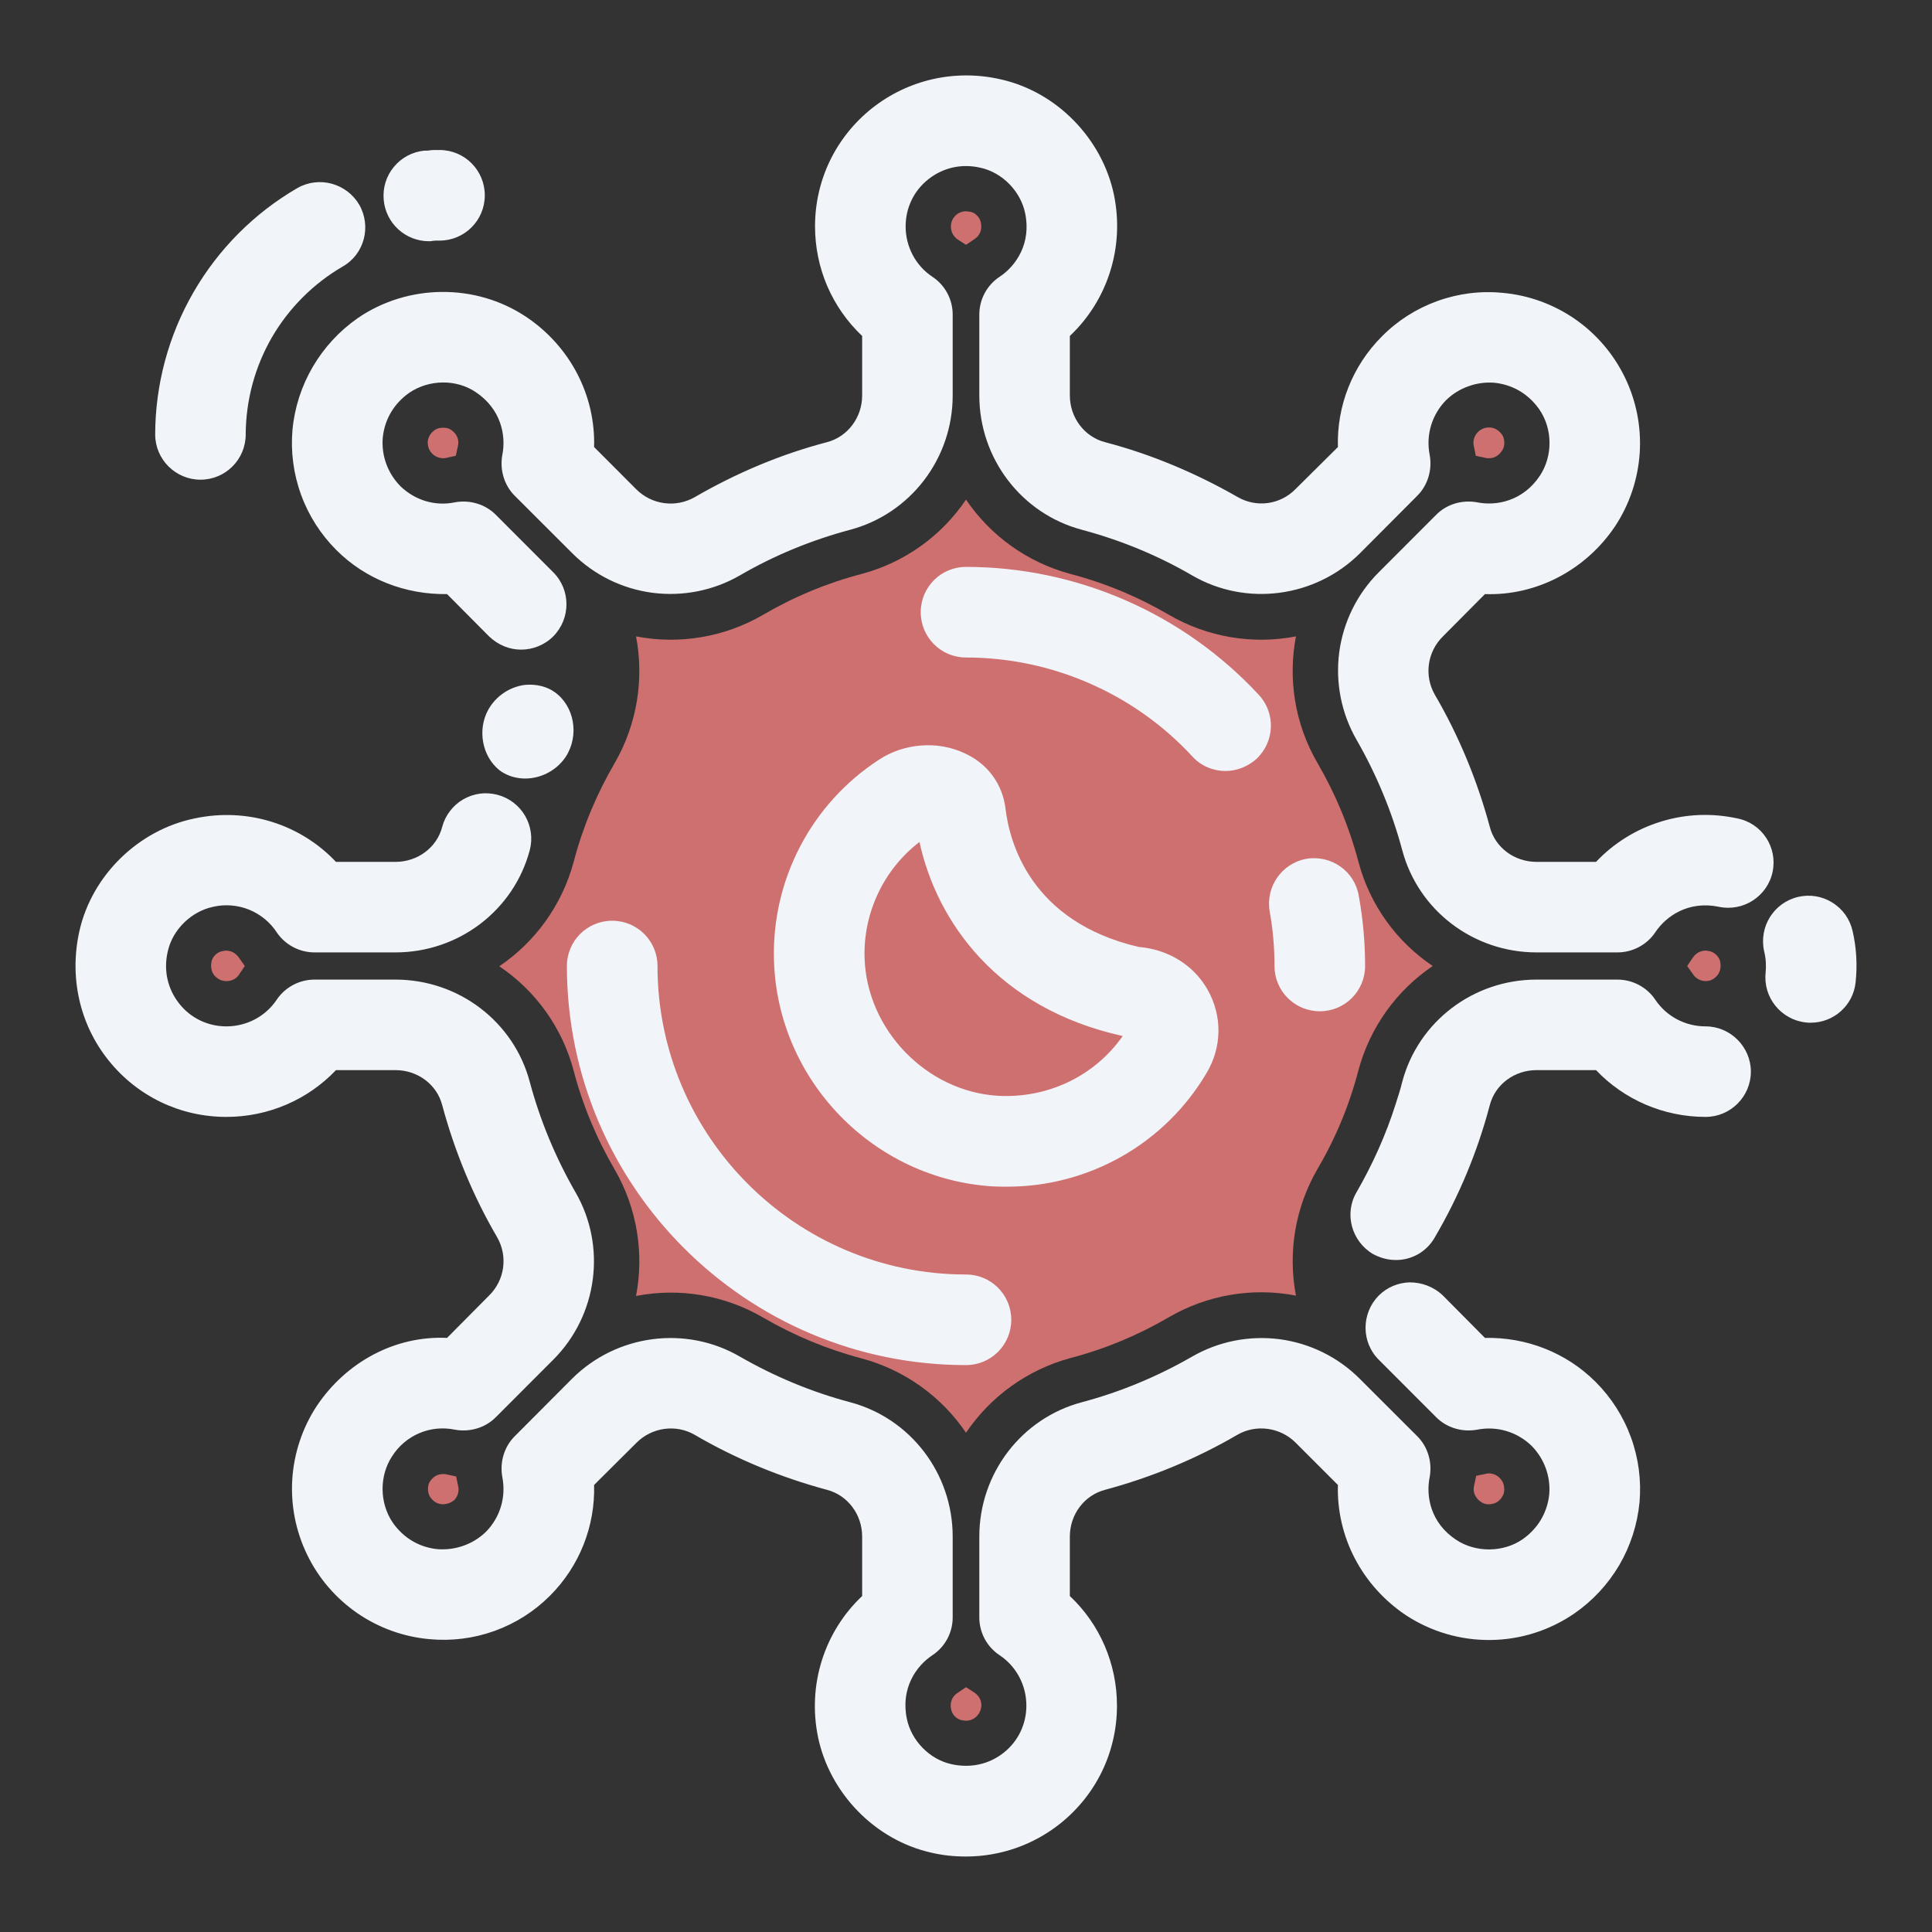 <svg width="28" height="28" viewBox="0 0 28 28" fill="none" xmlns="http://www.w3.org/2000/svg">
<rect x="0" y="0" width="28" height="28" fill="#333333" stroke="none"/>
<path d="M14 24.938C13.978 24.938 13.956 24.933 13.93 24.929C13.895 24.919 13.863 24.9 13.838 24.874C13.812 24.848 13.794 24.815 13.786 24.78C13.755 24.64 13.829 24.566 13.877 24.535L14 24.452L14.123 24.531C14.153 24.552 14.223 24.609 14.223 24.714C14.219 24.837 14.123 24.938 14 24.938ZM21.578 21.801C21.539 21.803 21.5 21.792 21.468 21.77C21.35 21.691 21.35 21.586 21.363 21.534L21.394 21.389L21.538 21.359C21.551 21.354 21.569 21.354 21.582 21.354C21.64 21.355 21.695 21.379 21.735 21.42C21.801 21.486 21.801 21.56 21.801 21.599C21.792 21.704 21.718 21.753 21.696 21.77C21.665 21.788 21.621 21.801 21.578 21.801ZM6.423 21.801C6.344 21.801 6.283 21.766 6.234 21.696C6.195 21.639 6.191 21.529 6.23 21.473C6.278 21.398 6.344 21.363 6.423 21.363C6.436 21.363 6.453 21.363 6.466 21.367L6.611 21.398L6.641 21.543C6.65 21.578 6.654 21.669 6.58 21.744C6.535 21.779 6.48 21.799 6.423 21.801ZM14 20.764C13.642 20.236 13.106 19.854 12.491 19.688C11.988 19.556 11.506 19.355 11.056 19.093C10.501 18.77 9.848 18.66 9.218 18.782C9.336 18.169 9.236 17.513 8.908 16.949C8.645 16.498 8.444 16.017 8.313 15.514C8.149 14.897 7.766 14.36 7.236 14.004C7.753 13.654 8.142 13.125 8.313 12.495C8.444 11.992 8.645 11.511 8.908 11.06C9.236 10.491 9.336 9.839 9.218 9.223C9.848 9.345 10.501 9.234 11.056 8.912C11.506 8.649 11.988 8.448 12.491 8.317C13.107 8.152 13.643 7.77 14 7.241C14.35 7.757 14.879 8.146 15.509 8.317C16.012 8.448 16.494 8.649 16.944 8.912C17.499 9.234 18.152 9.345 18.782 9.223C18.664 9.835 18.764 10.491 19.093 11.056C19.355 11.506 19.556 11.988 19.688 12.491C19.851 13.108 20.234 13.644 20.764 14C20.247 14.35 19.858 14.879 19.688 15.509C19.557 16.013 19.357 16.496 19.093 16.944C18.772 17.498 18.662 18.149 18.782 18.777C18.152 18.655 17.499 18.766 16.944 19.088C16.494 19.351 16.012 19.552 15.509 19.683C14.893 19.851 14.358 20.235 14 20.764ZM24.719 14.219C24.682 14.218 24.646 14.209 24.614 14.191C24.582 14.174 24.555 14.149 24.535 14.118L24.452 14L24.535 13.877C24.555 13.847 24.582 13.822 24.614 13.804C24.646 13.787 24.682 13.777 24.719 13.777C24.736 13.777 24.758 13.781 24.78 13.786C24.846 13.799 24.916 13.869 24.929 13.93C24.946 14.013 24.933 14.079 24.889 14.136C24.863 14.166 24.811 14.219 24.719 14.219ZM3.281 14.219C3.189 14.219 3.133 14.166 3.106 14.136C3.063 14.079 3.049 14.013 3.067 13.93C3.08 13.864 3.15 13.799 3.216 13.786C3.238 13.781 3.259 13.777 3.277 13.777C3.382 13.777 3.439 13.847 3.461 13.877L3.548 14L3.465 14.123C3.448 14.153 3.391 14.219 3.281 14.219ZM21.578 6.641C21.564 6.641 21.547 6.641 21.534 6.637L21.389 6.606L21.359 6.462C21.351 6.426 21.353 6.389 21.364 6.353C21.375 6.318 21.394 6.286 21.42 6.261C21.473 6.208 21.534 6.195 21.578 6.195C21.656 6.195 21.718 6.23 21.77 6.3C21.809 6.357 21.814 6.466 21.774 6.523C21.722 6.606 21.656 6.641 21.578 6.641ZM6.423 6.641C6.363 6.641 6.307 6.617 6.265 6.576C6.199 6.51 6.199 6.436 6.199 6.401C6.208 6.296 6.283 6.247 6.304 6.23C6.335 6.208 6.379 6.199 6.423 6.199C6.466 6.199 6.506 6.208 6.532 6.226C6.65 6.304 6.65 6.409 6.637 6.462L6.606 6.606L6.462 6.637C6.453 6.641 6.436 6.641 6.423 6.641ZM13.877 3.469C13.847 3.448 13.823 3.42 13.806 3.387C13.789 3.355 13.781 3.318 13.781 3.281C13.781 3.163 13.877 3.062 14 3.062C14.022 3.062 14.044 3.067 14.07 3.071C14.136 3.084 14.201 3.154 14.214 3.22C14.245 3.36 14.171 3.434 14.123 3.465L14 3.548L13.877 3.469Z" fill="#CF7070"/>
<path d="M26.849 13.492C26.906 13.737 26.919 13.987 26.893 14.236C26.858 14.573 26.574 14.822 26.241 14.822C26.219 14.822 26.193 14.822 26.171 14.818C25.812 14.779 25.55 14.455 25.589 14.096C25.598 13.996 25.594 13.891 25.567 13.786C25.489 13.431 25.707 13.081 26.062 12.998C26.146 12.979 26.233 12.976 26.318 12.99C26.404 13.005 26.485 13.036 26.558 13.082C26.631 13.128 26.695 13.188 26.745 13.258C26.795 13.329 26.83 13.408 26.849 13.492ZM25.178 11.861C25.537 11.931 25.764 12.281 25.69 12.635C25.616 12.989 25.266 13.217 24.911 13.142C24.474 13.051 24.146 13.274 23.988 13.514C23.866 13.694 23.66 13.803 23.441 13.803H22.269C21.354 13.803 20.554 13.195 20.322 12.32C20.173 11.764 19.95 11.226 19.661 10.723C19.44 10.339 19.352 9.894 19.409 9.455C19.467 9.016 19.668 8.608 19.981 8.295L20.816 7.459C20.969 7.306 21.188 7.241 21.407 7.28C21.687 7.337 22.072 7.262 22.317 6.895C22.505 6.611 22.505 6.217 22.308 5.932C22.151 5.709 21.923 5.574 21.656 5.547C21.528 5.537 21.399 5.555 21.279 5.599C21.158 5.642 21.048 5.711 20.956 5.801C20.751 6.011 20.663 6.304 20.72 6.593C20.759 6.807 20.694 7.031 20.541 7.184L19.709 8.019C19.062 8.662 18.06 8.794 17.277 8.339C16.774 8.046 16.236 7.827 15.68 7.678C14.805 7.446 14.193 6.646 14.193 5.731V4.559C14.193 4.34 14.302 4.134 14.486 4.012C14.726 3.854 14.949 3.526 14.857 3.089C14.792 2.774 14.529 2.502 14.214 2.432C13.939 2.367 13.668 2.428 13.453 2.599C13.243 2.765 13.125 3.014 13.125 3.281C13.125 3.574 13.269 3.85 13.514 4.012C13.698 4.134 13.807 4.34 13.807 4.559V5.731C13.807 6.646 13.195 7.446 12.32 7.678C11.764 7.827 11.226 8.046 10.723 8.339C10.34 8.56 9.894 8.648 9.455 8.591C9.016 8.533 8.608 8.332 8.295 8.019L7.459 7.184C7.306 7.031 7.241 6.807 7.28 6.593C7.337 6.313 7.262 5.928 6.895 5.683C6.611 5.491 6.217 5.499 5.932 5.692C5.709 5.849 5.574 6.077 5.547 6.344C5.526 6.602 5.617 6.856 5.801 7.044C6.011 7.249 6.304 7.341 6.593 7.28C6.807 7.241 7.031 7.306 7.184 7.459L8.019 8.295C8.273 8.549 8.273 8.964 8.019 9.222C7.892 9.349 7.722 9.415 7.551 9.415C7.385 9.415 7.219 9.349 7.087 9.222L6.479 8.61C5.884 8.619 5.302 8.4 4.874 7.971C4.647 7.744 4.472 7.47 4.363 7.169C4.253 6.867 4.211 6.545 4.239 6.226C4.301 5.578 4.646 4.987 5.184 4.611C5.911 4.112 6.891 4.104 7.621 4.589C8.264 5.018 8.632 5.731 8.61 6.479L9.222 7.092C9.446 7.315 9.791 7.363 10.067 7.206C10.671 6.856 11.314 6.584 11.983 6.409C12.285 6.331 12.495 6.051 12.495 5.731V4.869C12.279 4.665 12.107 4.419 11.989 4.146C11.872 3.873 11.812 3.578 11.812 3.281C11.812 2.612 12.11 1.991 12.635 1.571C13.16 1.155 13.842 0.997 14.508 1.151C15.317 1.334 15.973 2.008 16.144 2.822C16.301 3.583 16.052 4.353 15.505 4.869V5.731C15.505 6.051 15.715 6.331 16.017 6.409C16.686 6.584 17.329 6.856 17.933 7.201C18.209 7.363 18.554 7.315 18.777 7.087L19.39 6.479C19.372 5.884 19.6 5.302 20.029 4.874C20.255 4.646 20.529 4.472 20.831 4.363C21.133 4.254 21.455 4.213 21.774 4.244C22.151 4.277 22.512 4.408 22.823 4.622C23.134 4.837 23.384 5.129 23.549 5.469C23.714 5.809 23.788 6.186 23.764 6.563C23.739 6.941 23.618 7.305 23.411 7.621C22.982 8.264 22.264 8.636 21.521 8.61L20.913 9.222C20.685 9.446 20.637 9.791 20.794 10.067C21.144 10.666 21.411 11.314 21.591 11.983C21.669 12.285 21.949 12.491 22.269 12.491H23.131C23.389 12.218 23.713 12.017 24.072 11.907C24.43 11.796 24.811 11.781 25.178 11.861ZM24.719 14.875C25.078 14.875 25.375 15.172 25.375 15.531C25.375 15.894 25.078 16.187 24.719 16.187C24.111 16.187 23.538 15.938 23.131 15.509H22.269C21.949 15.509 21.669 15.715 21.591 16.017C21.414 16.689 21.146 17.334 20.794 17.933C20.738 18.033 20.656 18.116 20.557 18.174C20.457 18.231 20.345 18.262 20.23 18.261C20.116 18.261 20.003 18.231 19.898 18.174C19.587 17.99 19.477 17.587 19.661 17.277C19.893 16.874 20.086 16.446 20.226 16.004C20.261 15.894 20.296 15.789 20.322 15.68C20.554 14.805 21.354 14.197 22.269 14.197H23.441C23.66 14.197 23.866 14.306 23.988 14.486C24.15 14.731 24.426 14.875 24.719 14.875Z" fill="#F1F5F9"/>
<path d="M23.126 20.029C23.353 20.256 23.527 20.529 23.637 20.831C23.747 21.133 23.789 21.455 23.761 21.774C23.73 22.095 23.63 22.406 23.467 22.684C23.303 22.962 23.081 23.201 22.816 23.384C22.458 23.63 22.035 23.764 21.601 23.768C21.167 23.773 20.742 23.648 20.379 23.411C19.736 22.982 19.368 22.269 19.39 21.521L18.777 20.908C18.554 20.685 18.204 20.637 17.933 20.794C17.334 21.144 16.686 21.411 16.017 21.591C15.715 21.669 15.505 21.949 15.505 22.269V23.131C15.938 23.537 16.188 24.111 16.188 24.719C16.188 25.388 15.89 26.009 15.365 26.429C14.977 26.738 14.496 26.906 14 26.906C13.829 26.906 13.659 26.889 13.492 26.849C12.683 26.666 12.027 25.992 11.856 25.178C11.699 24.417 11.948 23.647 12.495 23.131V22.269C12.495 21.949 12.285 21.669 11.983 21.591C11.314 21.411 10.666 21.144 10.067 20.794C9.796 20.637 9.446 20.685 9.222 20.912L8.61 21.521C8.627 22.116 8.4 22.697 7.971 23.126C7.745 23.353 7.471 23.527 7.169 23.636C6.867 23.745 6.545 23.786 6.226 23.756C5.849 23.723 5.488 23.592 5.177 23.378C4.866 23.163 4.615 22.871 4.451 22.531C4.286 22.191 4.212 21.814 4.236 21.437C4.261 21.059 4.382 20.695 4.589 20.379C5.018 19.736 5.731 19.355 6.479 19.39L7.087 18.777C7.315 18.554 7.363 18.209 7.206 17.933C6.856 17.334 6.589 16.686 6.409 16.017C6.331 15.715 6.051 15.509 5.731 15.509H4.869C4.462 15.938 3.889 16.187 3.281 16.187C2.612 16.187 1.991 15.89 1.571 15.365C1.151 14.84 1.002 14.157 1.151 13.492C1.334 12.683 2.008 12.027 2.822 11.861C3.583 11.699 4.353 11.944 4.869 12.491H5.731C6.051 12.491 6.331 12.285 6.409 11.983C6.431 11.9 6.469 11.822 6.522 11.754C6.574 11.685 6.639 11.628 6.713 11.585C6.788 11.542 6.87 11.514 6.955 11.502C7.04 11.491 7.127 11.497 7.21 11.519C7.378 11.563 7.522 11.673 7.61 11.823C7.697 11.973 7.722 12.152 7.678 12.32C7.446 13.195 6.646 13.803 5.731 13.803H4.559C4.34 13.803 4.134 13.694 4.012 13.514C3.915 13.365 3.774 13.25 3.609 13.183C3.444 13.117 3.262 13.102 3.089 13.142C2.774 13.208 2.502 13.471 2.432 13.786C2.367 14.061 2.428 14.332 2.599 14.547C2.765 14.757 3.014 14.875 3.281 14.875C3.574 14.875 3.85 14.731 4.012 14.486C4.134 14.306 4.34 14.197 4.559 14.197H5.731C6.646 14.197 7.446 14.805 7.678 15.68C7.827 16.236 8.05 16.774 8.339 17.277C8.794 18.06 8.662 19.062 8.019 19.705L7.184 20.541C7.031 20.694 6.807 20.759 6.593 20.72C6.42 20.684 6.24 20.701 6.078 20.77C5.915 20.839 5.777 20.956 5.683 21.105C5.495 21.389 5.499 21.783 5.692 22.067C5.849 22.291 6.077 22.426 6.344 22.452C6.602 22.47 6.856 22.382 7.044 22.199C7.249 21.989 7.337 21.696 7.28 21.407C7.241 21.192 7.306 20.969 7.459 20.816L8.291 19.981C8.938 19.337 9.94 19.206 10.723 19.661C11.226 19.95 11.76 20.173 12.32 20.322C13.195 20.554 13.807 21.354 13.807 22.269V23.441C13.807 23.66 13.698 23.866 13.514 23.988C13.274 24.146 13.051 24.474 13.143 24.911C13.208 25.226 13.471 25.497 13.786 25.567C14.061 25.629 14.332 25.572 14.547 25.401C14.757 25.235 14.875 24.986 14.875 24.719C14.875 24.426 14.731 24.15 14.486 23.988C14.302 23.866 14.193 23.66 14.193 23.441V22.269C14.193 21.354 14.805 20.554 15.68 20.322C16.24 20.173 16.774 19.95 17.277 19.661C17.66 19.44 18.106 19.352 18.545 19.409C18.984 19.467 19.392 19.668 19.705 19.981L20.541 20.816C20.694 20.969 20.759 21.192 20.72 21.407C20.663 21.687 20.733 22.072 21.105 22.317C21.389 22.505 21.788 22.501 22.067 22.308C22.291 22.151 22.426 21.919 22.453 21.656C22.474 21.398 22.383 21.144 22.199 20.956C21.989 20.751 21.696 20.663 21.407 20.72C21.192 20.759 20.969 20.694 20.816 20.541L19.981 19.705C19.727 19.451 19.727 19.036 19.981 18.777C20.103 18.655 20.265 18.589 20.431 18.585C20.602 18.585 20.777 18.646 20.913 18.777L21.521 19.39C22.116 19.377 22.698 19.6 23.126 20.029ZM19.692 12.981C19.753 13.313 19.784 13.659 19.784 14C19.784 14.363 19.491 14.656 19.128 14.656C18.764 14.656 18.471 14.363 18.471 14C18.471 13.733 18.449 13.471 18.401 13.208C18.34 12.854 18.576 12.512 18.931 12.447C19.289 12.386 19.631 12.622 19.692 12.981ZM18.244 10.071C18.489 10.334 18.476 10.749 18.209 10.999C18.082 11.112 17.92 11.174 17.762 11.174C17.587 11.174 17.408 11.104 17.281 10.964C16.863 10.511 16.355 10.15 15.79 9.904C15.226 9.657 14.616 9.529 14 9.529C13.637 9.529 13.344 9.236 13.344 8.872C13.344 8.509 13.637 8.216 14 8.216C15.606 8.216 17.15 8.89 18.244 10.071Z" fill="#F1F5F9"/>
<path d="M17.5 14.341C17.719 14.726 17.71 15.181 17.483 15.557C17.185 16.059 16.762 16.474 16.254 16.762C15.747 17.049 15.174 17.2 14.591 17.198C14.525 17.198 14.455 17.198 14.389 17.194C12.657 17.089 11.266 15.654 11.217 13.917C11.2 13.343 11.331 12.775 11.597 12.266C11.863 11.757 12.255 11.325 12.736 11.012C13.099 10.771 13.589 10.732 13.978 10.916C14.315 11.069 14.529 11.362 14.573 11.721C14.63 12.202 14.932 13.357 16.503 13.724C16.931 13.759 17.299 13.987 17.5 14.341ZM16.271 15.015C14.455 14.613 13.576 13.357 13.326 12.202C13.07 12.399 12.864 12.654 12.726 12.946C12.588 13.238 12.52 13.559 12.53 13.882C12.561 14.923 13.427 15.82 14.464 15.881C15.181 15.921 15.864 15.597 16.271 15.015Z" fill="#F1F5F9"/>
<path d="M14 18.471C14.363 18.471 14.656 18.764 14.656 19.127C14.656 19.491 14.363 19.784 14 19.784C10.811 19.784 8.216 17.189 8.216 14C8.216 13.637 8.509 13.344 8.872 13.344C9.236 13.344 9.529 13.637 9.529 14C9.529 16.463 11.533 18.471 14 18.471ZM7.976 9.992C8.295 10.163 8.4 10.587 8.234 10.907L8.221 10.933C8.094 11.152 7.853 11.283 7.612 11.283C7.512 11.283 7.407 11.261 7.311 11.209C7.284 11.195 7.259 11.179 7.236 11.161C6.987 10.959 6.917 10.579 7.074 10.29C7.184 10.089 7.385 9.957 7.599 9.927C7.726 9.914 7.857 9.931 7.976 9.992ZM6.37 2.174C6.733 2.174 7.026 2.467 7.026 2.831C7.026 3.194 6.733 3.487 6.37 3.487H6.313L6.269 3.491C6.252 3.496 6.23 3.496 6.212 3.496C6.049 3.495 5.891 3.433 5.77 3.322C5.65 3.211 5.575 3.059 5.561 2.896C5.545 2.723 5.598 2.551 5.709 2.418C5.819 2.284 5.978 2.2 6.151 2.183H6.195C6.261 2.174 6.261 2.174 6.326 2.174H6.37ZM5.206 2.966C5.386 3.281 5.281 3.684 4.966 3.863C4.54 4.111 4.186 4.466 3.939 4.892C3.693 5.319 3.563 5.803 3.561 6.296C3.561 6.659 3.268 6.952 2.905 6.952C2.546 6.952 2.249 6.659 2.249 6.296C2.251 5.572 2.442 4.862 2.804 4.236C3.165 3.61 3.684 3.089 4.309 2.726C4.624 2.546 5.022 2.656 5.206 2.966Z" fill="#F1F5F9"/>
</svg>

